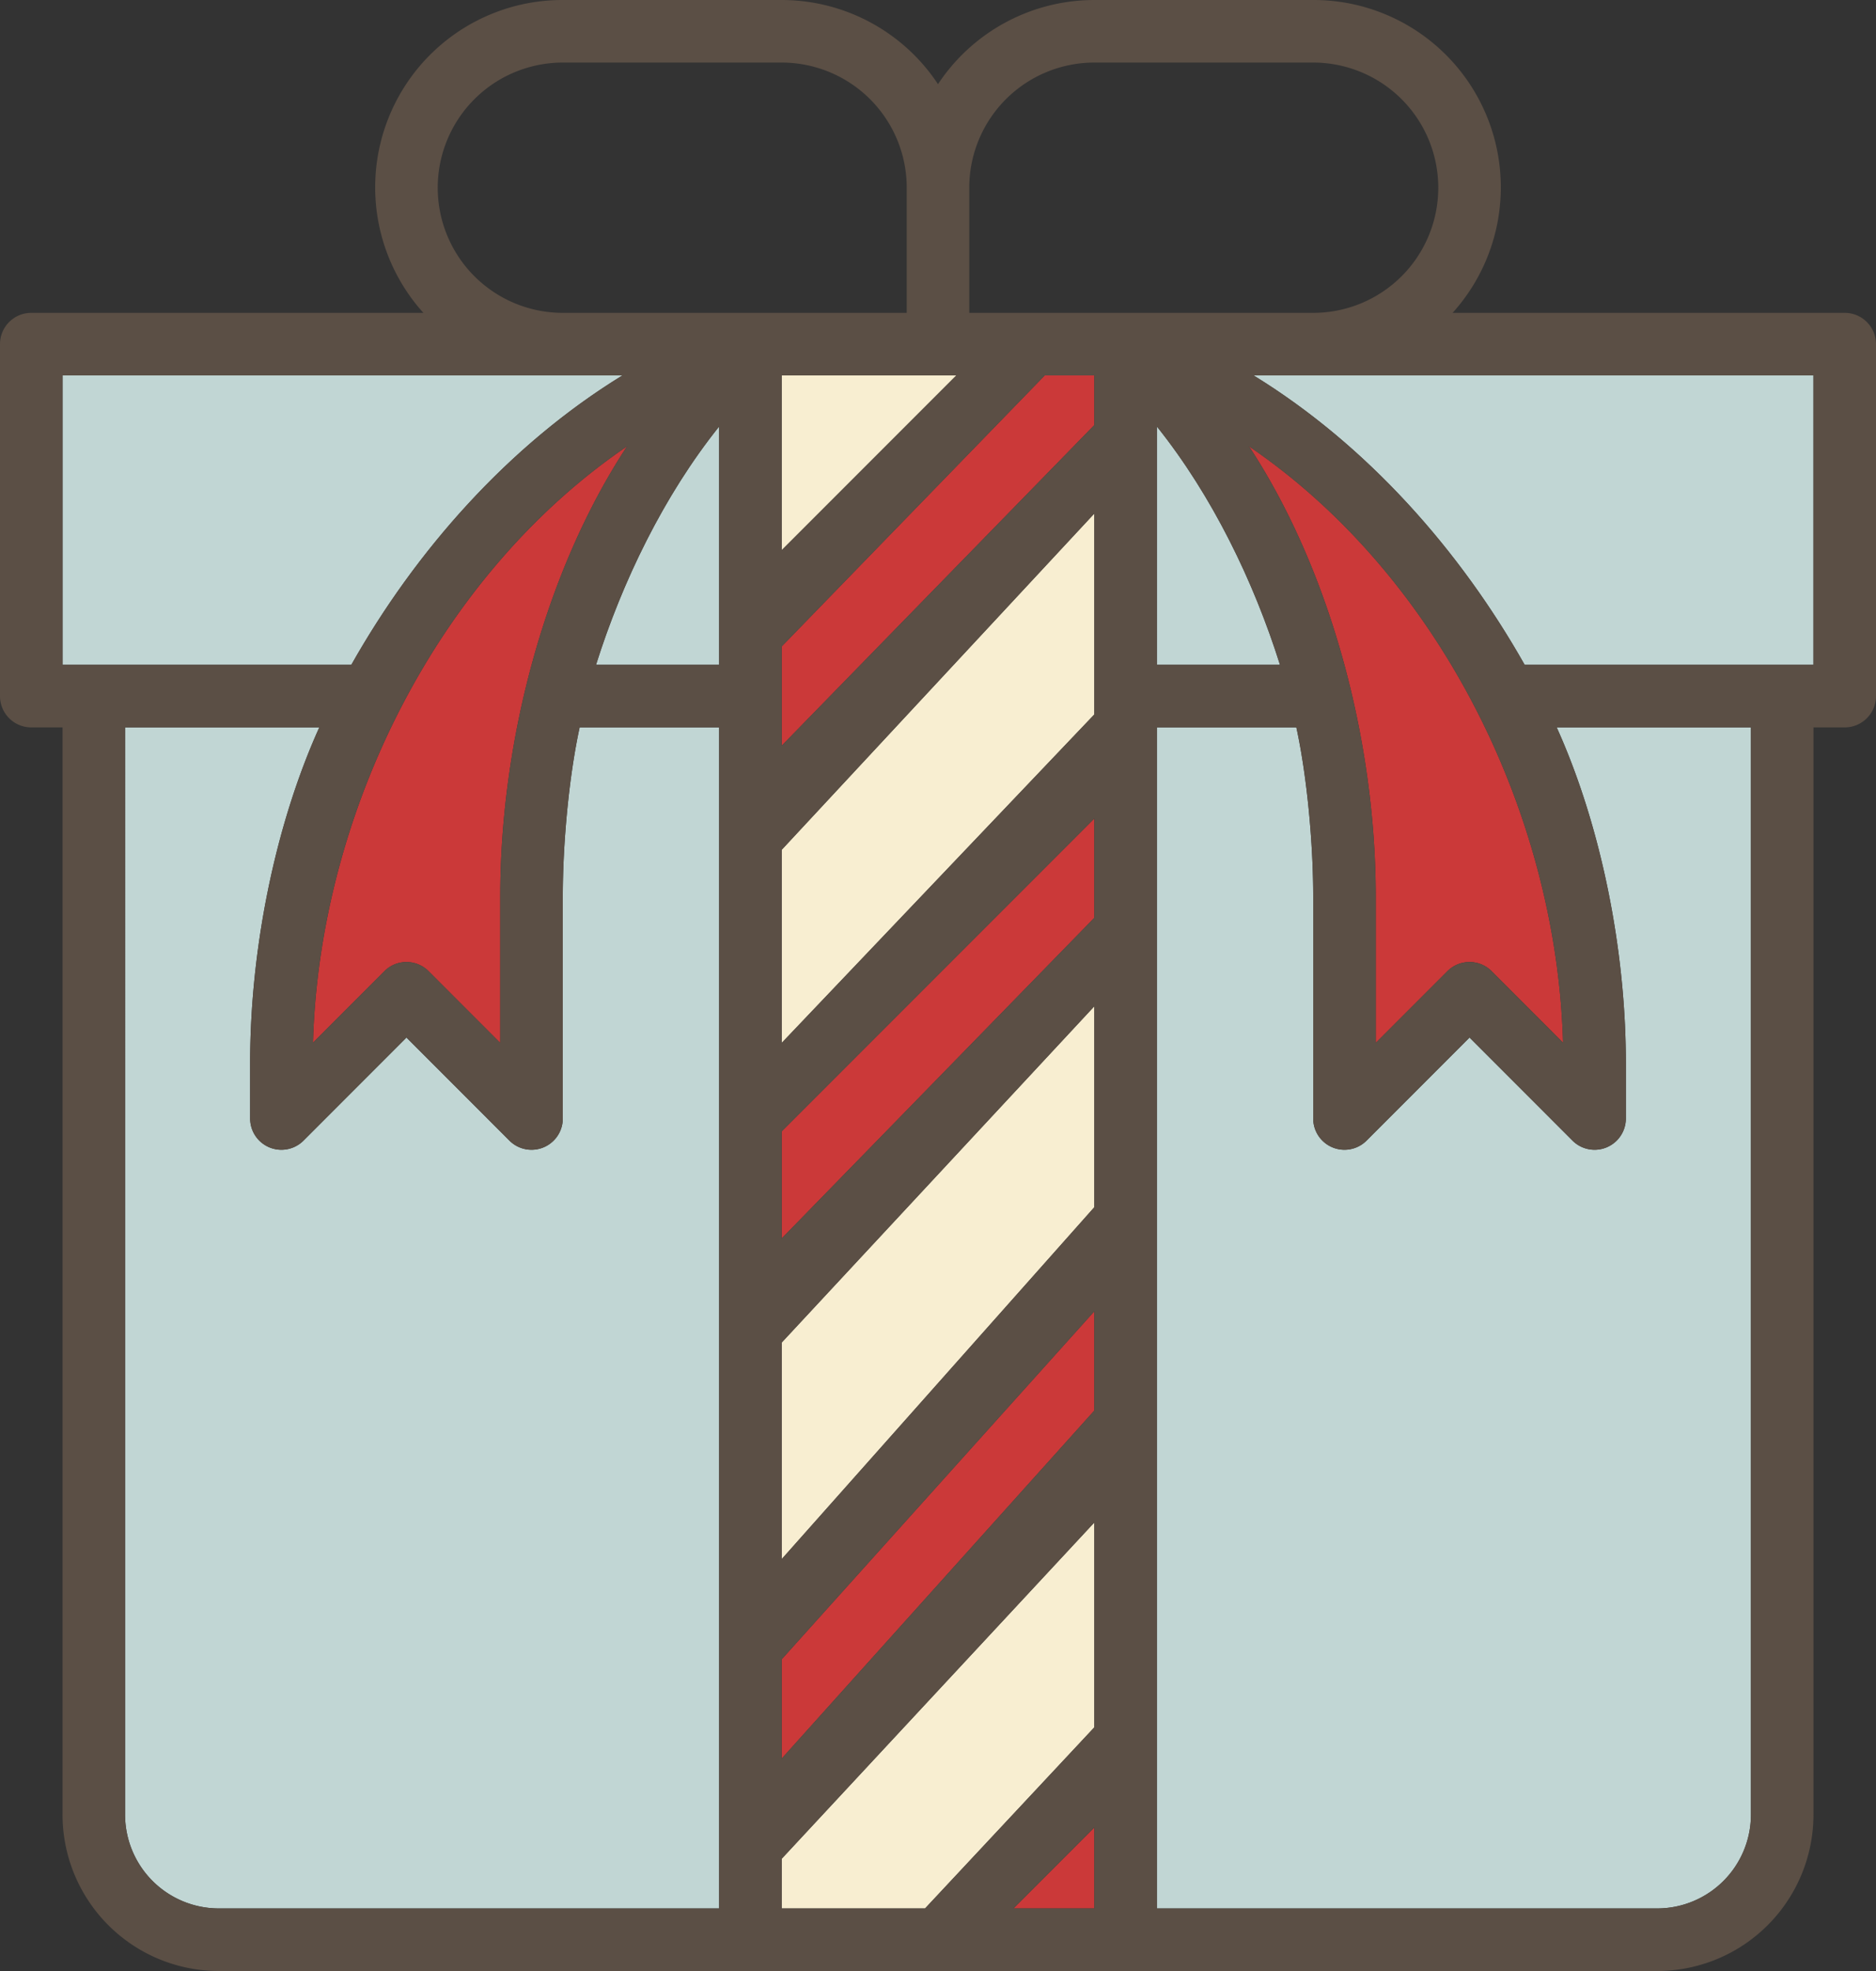 <svg xmlns="http://www.w3.org/2000/svg" viewBox="0 0 480 504">
    <rect x="0" y="0" width="480" height="504" fill="#333333" stroke="none"/>
    <defs>
        <style>
            .cls-1{fill:#cb3939}.cls-2{fill:#f8eed1}.cls-3{fill:#c1d6d4}.cls-4{fill:#5b4f45}
        </style>
    </defs>
    <title>
        gift
    </title>
    <g id="Слой_2" data-name="Слой 2">
        <g id="Capa_1" data-name="Capa 1">
            <path class="cls-1" d="M200 316.69l80-82v-25.38l-80 80v27.38z"/>
            <path class="cls-2" d="M200 266.69l80-84v-51.38l-80 86v49.38z"/>
            <path class="cls-2" d="M200 398.69l80-90v-51.38l-80 86v55.38z"/>
            <path class="cls-1" d="M370.34 248.34a8 8 0 0 1 11.32 0l18.27 18.28c-1.68-59.11-32.14-119.7-80.35-152.48C340.67 146.26 352 189.86 352 229.19v37.49z"/>
            <path class="cls-1" d="M200 449.69l80-89v-25.38l-80 89v25.38z"/>
            <path class="cls-1" d="M104 246a8 8 0 0 1 5.66 2.34L128 266.69V229.2c0-39.34 11.33-82.93 32.43-115.06-48.21 32.78-78.67 93.38-80.35 152.48l18.27-18.27A7.91 7.91 0 0 1 104 246z"/>
            <path class="cls-2" d="M200 488h36.69L280 441.69v-52.38l-80 86V488z"/>
            <path class="cls-1" d="M200 190.69l80-82V96h-12.69L200 165.31v25.38z"/>
            <path class="cls-3" d="M296 170h31.5c-6.72-21.32-17.34-43.25-31.5-60.94z"/>
            <path class="cls-3" d="M416 271.77V286a8 8 0 0 1-13.66 5.66L376 265.31l-26.34 26.35A8 8 0 0 1 336 286v-56.81c0-13.35-1.54-30.45-4.31-43.19H296v302h128a24 24 0 0 0 24-24V186h-49.7c11.44 25.3 17.7 57.1 17.7 85.77z"/>
            <path class="cls-3" d="M144 229.19V286a8 8 0 0 1-13.66 5.66L104 265.31l-26.34 26.35A8 8 0 0 1 64 286v-14.23c0-28.67 6.26-60.47 17.7-85.77H32v278a24 24 0 0 0 24 24h128V186h-35.69c-2.77 12.74-4.31 29.84-4.31 43.19z"/>
            <path class="cls-3" d="M184 170v-60.94c-14.16 17.69-24.78 39.62-31.5 60.94z"/>
            <path class="cls-3" d="M89.89 170c16.48-29.18 40.22-56.11 69.37-74H16v74h73.89z"/>
            <path class="cls-3" d="M320.74 96c29.15 17.89 52.88 44.82 69.37 74H464V96H320.74z"/>
            <path class="cls-2" d="M200 140.69L244.69 96H200v44.69z"/>
            <path class="cls-1" d="M280 488v-20.69L259.31 488H280z"/>
            <path class="cls-4" d="M472 80H371.67A47.91 47.91 0 0 0 336 0h-56a48 48 0 0 0-40 21.52A48 48 0 0 0 200 0h-56a47.91 47.91 0 0 0-35.67 80H8a8 8 0 0 0-8 8v90a8 8 0 0 0 8 8h8v278a40 40 0 0 0 40 40h368a40 40 0 0 0 40-40V186h8a8 8 0 0 0 8-8V88a8 8 0 0 0-8-8zM280 16h56a32 32 0 0 1 0 64h-88V48a32 32 0 0 1 32-32zm39.57 98.14c48.21 32.77 78.68 93.37 80.35 152.48l-18.27-18.28a8 8 0 0 0-11.31 0L352 266.69V229.2c0-39.34-11.33-82.94-32.43-115.06zm-159.14 0C139.32 146.26 128 189.86 128 229.19v37.49l-18.34-18.34a8 8 0 0 0-11.32 0l-18.27 18.28c1.68-59.11 32.14-119.71 80.36-152.48zM280 308.69l-80 90v-55.38l80-86zm0-74l-80 82v-27.38l80-80zm0-52l-80 84v-49.38l80-86zm0-74l-80 82v-25.38L267.31 96H280zM240 96h4.69L200 140.69V96zm-56 13.06V170h-31.5c6.72-21.32 17.34-43.25 31.5-60.94zm16 315.25l80-89v25.38l-80 89zm96-315.25c14.16 17.69 24.78 39.62 31.5 60.94H296zM112 48a32 32 0 0 1 32-32h56a32 32 0 0 1 32 32v32h-88a32 32 0 0 1-32-32zM16 96h143.26c-29.15 17.89-52.88 44.82-69.37 74H16zm16 368V186h49.7C70.26 211.3 64 243.1 64 271.77V286a8 8 0 0 0 13.66 5.66L104 265.31l26.34 26.35A8 8 0 0 0 144 286v-56.81c0-13.35 1.54-30.45 4.31-43.19H184v302H56a24 24 0 0 1-24-24zm168 11.31l80-86v52.38L236.69 488H200zM259.31 488L280 467.31V488zM448 464a24 24 0 0 1-24 24H296V186h35.69c2.77 12.74 4.31 29.84 4.31 43.19V286a8 8 0 0 0 13.66 5.66L376 265.31l26.34 26.35A8 8 0 0 0 416 286v-14.23c0-28.67-6.26-60.47-17.7-85.77H448zm16-294h-73.9c-16.48-29.18-40.22-56.11-69.36-74H464z"/>
        </g>
    </g>
</svg>
